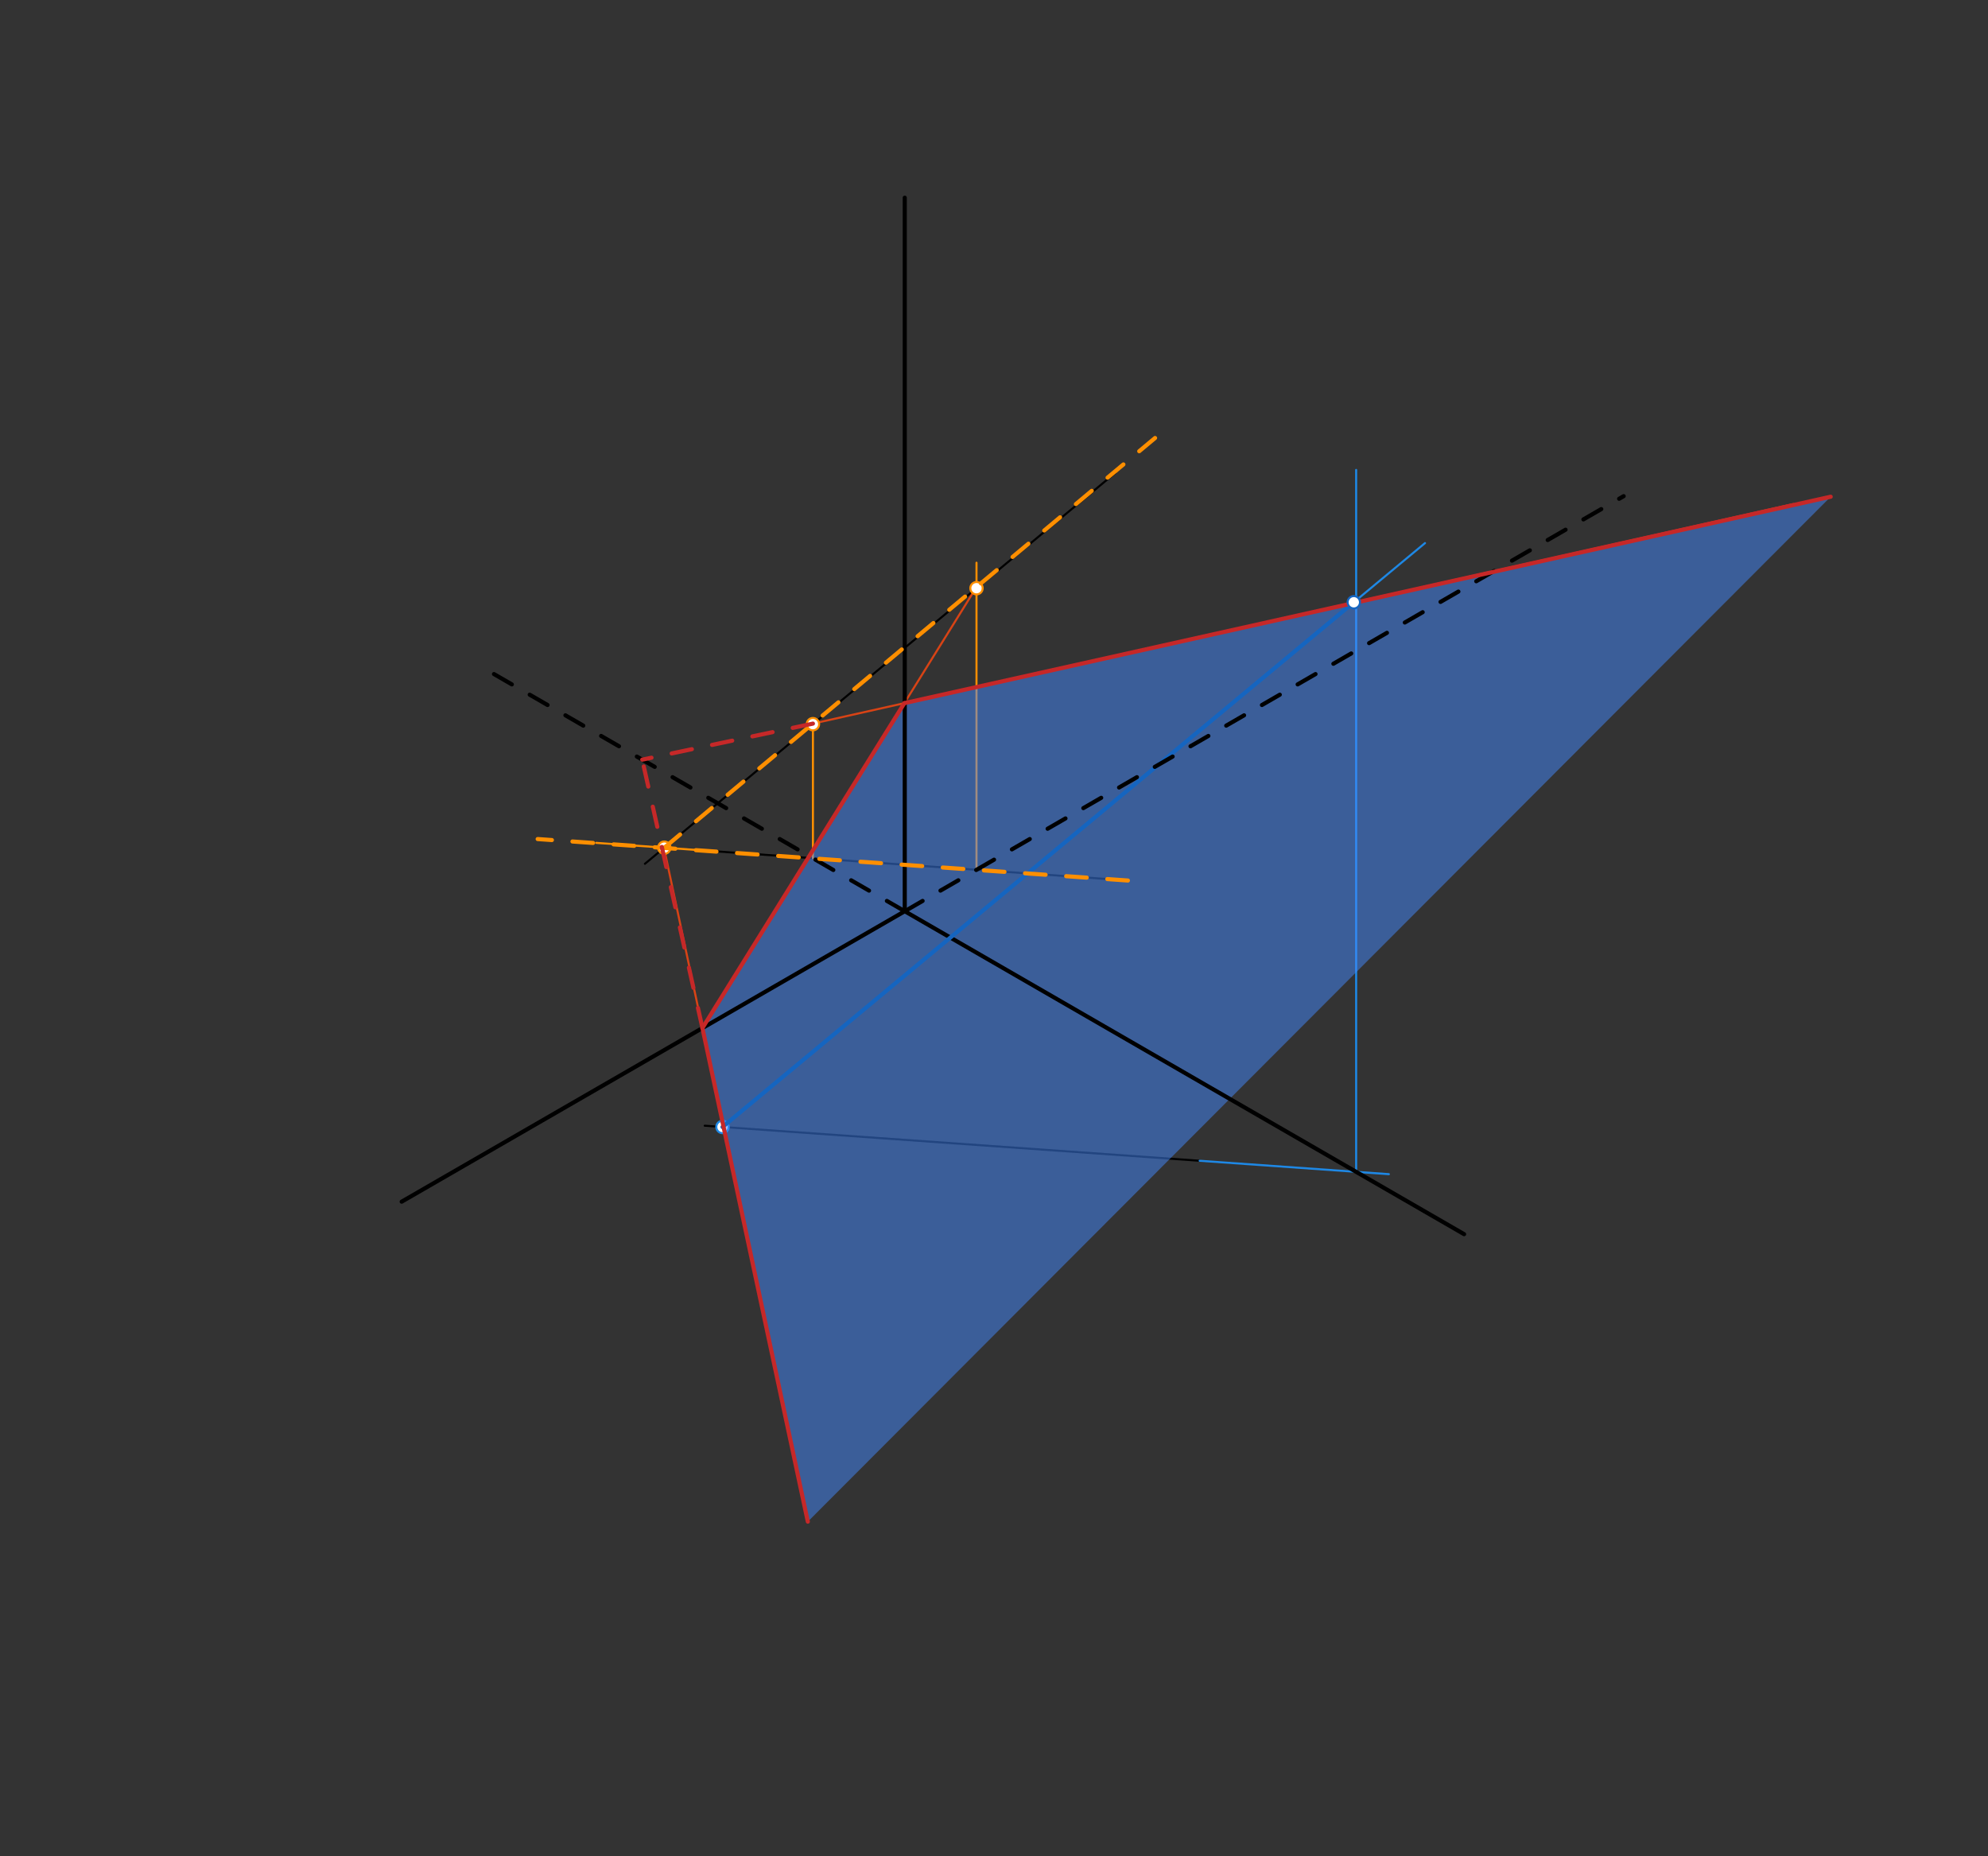 <svg xmlns="http://www.w3.org/2000/svg" class="svg--816" height="100%" preserveAspectRatio="xMidYMid meet" viewBox="0 0 964 900" width="100%"><rect x="0" y="0" width="964" height="900" fill="#333333" stroke="none"/><defs><marker id="marker-arrow" markerHeight="16" markerUnits="userSpaceOnUse" markerWidth="24" orient="auto-start-reverse" refX="24" refY="4" viewBox="0 0 24 8"><path d="M 0 0 L 24 4 L 0 8 z" stroke="inherit"></path></marker></defs><g class="aux-layer--949"><g class="element--733"><line stroke="#000000" stroke-dasharray="none" stroke-linecap="round" stroke-width="1" x1="366.721" x2="590.538" y1="532.864" y2="346.847"></line></g><g class="element--733"><line stroke="#000000" stroke-dasharray="none" stroke-linecap="round" stroke-width="1" x1="341.721" x2="581.721" y1="545.864" y2="562.864"></line></g><g class="element--733"><line stroke="#000000" stroke-dasharray="none" stroke-linecap="round" stroke-width="1" x1="312.721" x2="540.841" y1="418.864" y2="229.27"></line></g><g class="element--733"><line stroke="#000000" stroke-dasharray="none" stroke-linecap="round" stroke-width="1" x1="347.721" x2="546.926" y1="412.864" y2="426.974"></line></g><g class="element--733"><line stroke="#1E88E5" stroke-dasharray="none" stroke-linecap="round" stroke-width="1" x1="581.721" x2="673.465" y1="562.864" y2="569.362"></line></g><g class="element--733"><line stroke="#1E88E5" stroke-dasharray="none" stroke-linecap="round" stroke-width="1" x1="657.61" x2="657.61" y1="568.239" y2="227.864"></line></g><g class="element--733"><line stroke="#1E88E5" stroke-dasharray="none" stroke-linecap="round" stroke-width="1" x1="590.538" x2="691.006" y1="346.847" y2="263.346"></line></g><g class="element--733"><line stroke="#1E88E5" stroke-dasharray="none" stroke-linecap="round" stroke-width="1" x1="366.721" x2="349.9" y1="532.864" y2="546.844"></line></g><g class="element--733"><line stroke="#FF8F00" stroke-dasharray="none" stroke-linecap="round" stroke-width="1" x1="394.193" x2="394.193" y1="416.155" y2="348.864"></line></g><g class="element--733"><line stroke="#FF8F00" stroke-dasharray="none" stroke-linecap="round" stroke-width="1" x1="347.721" x2="289.086" y1="412.864" y2="408.71"></line></g><g class="element--733"><line stroke="#FF8F00" stroke-dasharray="none" stroke-linecap="round" stroke-width="1" x1="473.517" x2="473.517" y1="421.774" y2="272.864"></line></g><g class="element--733"><line stroke="#D84315" stroke-dasharray="none" stroke-linecap="round" stroke-width="1" x1="321.98" x2="391.721" y1="411.168" y2="737.864"></line></g><g class="element--733"><line stroke="#D84315" stroke-dasharray="none" stroke-linecap="round" stroke-width="1" x1="394.193" x2="869.625" y1="350.887" y2="244.437"></line></g><g class="element--733"><line stroke="#D84315" stroke-dasharray="none" stroke-linecap="round" stroke-width="1" x1="340.623" x2="473.517" y1="498.5" y2="284.669"></line></g><g class="element--733"><circle cx="350.344" cy="546.474" r="3" stroke="#1E88E5" stroke-width="1" fill="#ffffff"></circle>}</g><g class="element--733"><circle cx="394.193" cy="351.151" r="3" stroke="#FF8F00" stroke-width="1" fill="#ffffff"></circle>}</g><g class="element--733"><circle cx="322.122" cy="411.05" r="3" stroke="#FF8F00" stroke-width="1" fill="#ffffff"></circle>}</g><g class="element--733"><circle cx="473.517" cy="285.224" r="3" stroke="#FF8F00" stroke-width="1" fill="#ffffff"></circle>}</g></g><g class="main-layer--75a"><g class="element--733"><g fill="#448aff" opacity="0.5"><path d="M 391.721 737.864 L 340.623 498.5 L 438.721 340.917 L 887.721 240.864 L 391.721 737.864 Z" stroke="none"></path></g></g><g class="element--733"><line stroke="#000000" stroke-dasharray="none" stroke-linecap="round" stroke-width="2" x1="438.721" x2="438.721" y1="95.864" y2="441.864"></line></g><g class="element--733"><line stroke="#000000" stroke-dasharray="none" stroke-linecap="round" stroke-width="2" x1="438.721" x2="194.774" y1="441.864" y2="582.707"></line></g><g class="element--733"><line stroke="#000000" stroke-dasharray="none" stroke-linecap="round" stroke-width="2" x1="438.721" x2="709.954" y1="441.864" y2="598.46"></line></g><g class="element--733"><line stroke="#1565C0" stroke-dasharray="none" stroke-linecap="round" stroke-width="2" x1="350.344" x2="657.61" y1="546.474" y2="291.103"></line></g><g class="element--733"><line stroke="#000000" stroke-dasharray="10" stroke-linecap="round" stroke-width="2" x1="438.721" x2="787.328" y1="441.864" y2="240.595"></line></g><g class="element--733"><line stroke="#000000" stroke-dasharray="10" stroke-linecap="round" stroke-width="2" x1="438.721" x2="238.817" y1="441.864" y2="326.449"></line></g><g class="element--733"><line stroke="#FF8F00" stroke-dasharray="10" stroke-linecap="round" stroke-width="2" x1="322.122" x2="566.721" y1="411.05" y2="206.864"></line></g><g class="element--733"><line stroke="#FF8F00" stroke-dasharray="10" stroke-linecap="round" stroke-width="2" x1="546.926" x2="260.721" y1="426.974" y2="406.864"></line></g><g class="element--733"><line stroke="#C62828" stroke-dasharray="none" stroke-linecap="round" stroke-width="2" x1="391.721" x2="340.623" y1="737.864" y2="498.5"></line></g><g class="element--733"><line stroke="#C62828" stroke-dasharray="none" stroke-linecap="round" stroke-width="2" x1="340.623" x2="438.533" y1="498.5" y2="340.959"></line></g><g class="element--733"><line stroke="#C62828" stroke-dasharray="none" stroke-linecap="round" stroke-width="2" x1="438.533" x2="887.721" y1="340.959" y2="240.864"></line></g><g class="element--733"><line stroke="#C62828" stroke-dasharray="10" stroke-linecap="round" stroke-width="2" x1="340.623" x2="311.385" y1="498.5" y2="368.178"></line></g><g class="element--733"><line stroke="#C62828" stroke-dasharray="10" stroke-linecap="round" stroke-width="2" x1="394.193" x2="311.428" y1="350.887" y2="368.371"></line></g><g class="element--733"><circle cx="656.478" cy="292.043" r="3" stroke="#1565C0" stroke-width="1" fill="#ffffff"></circle>}</g></g><g class="snaps-layer--ac6"></g><g class="temp-layer--52d"></g></svg>